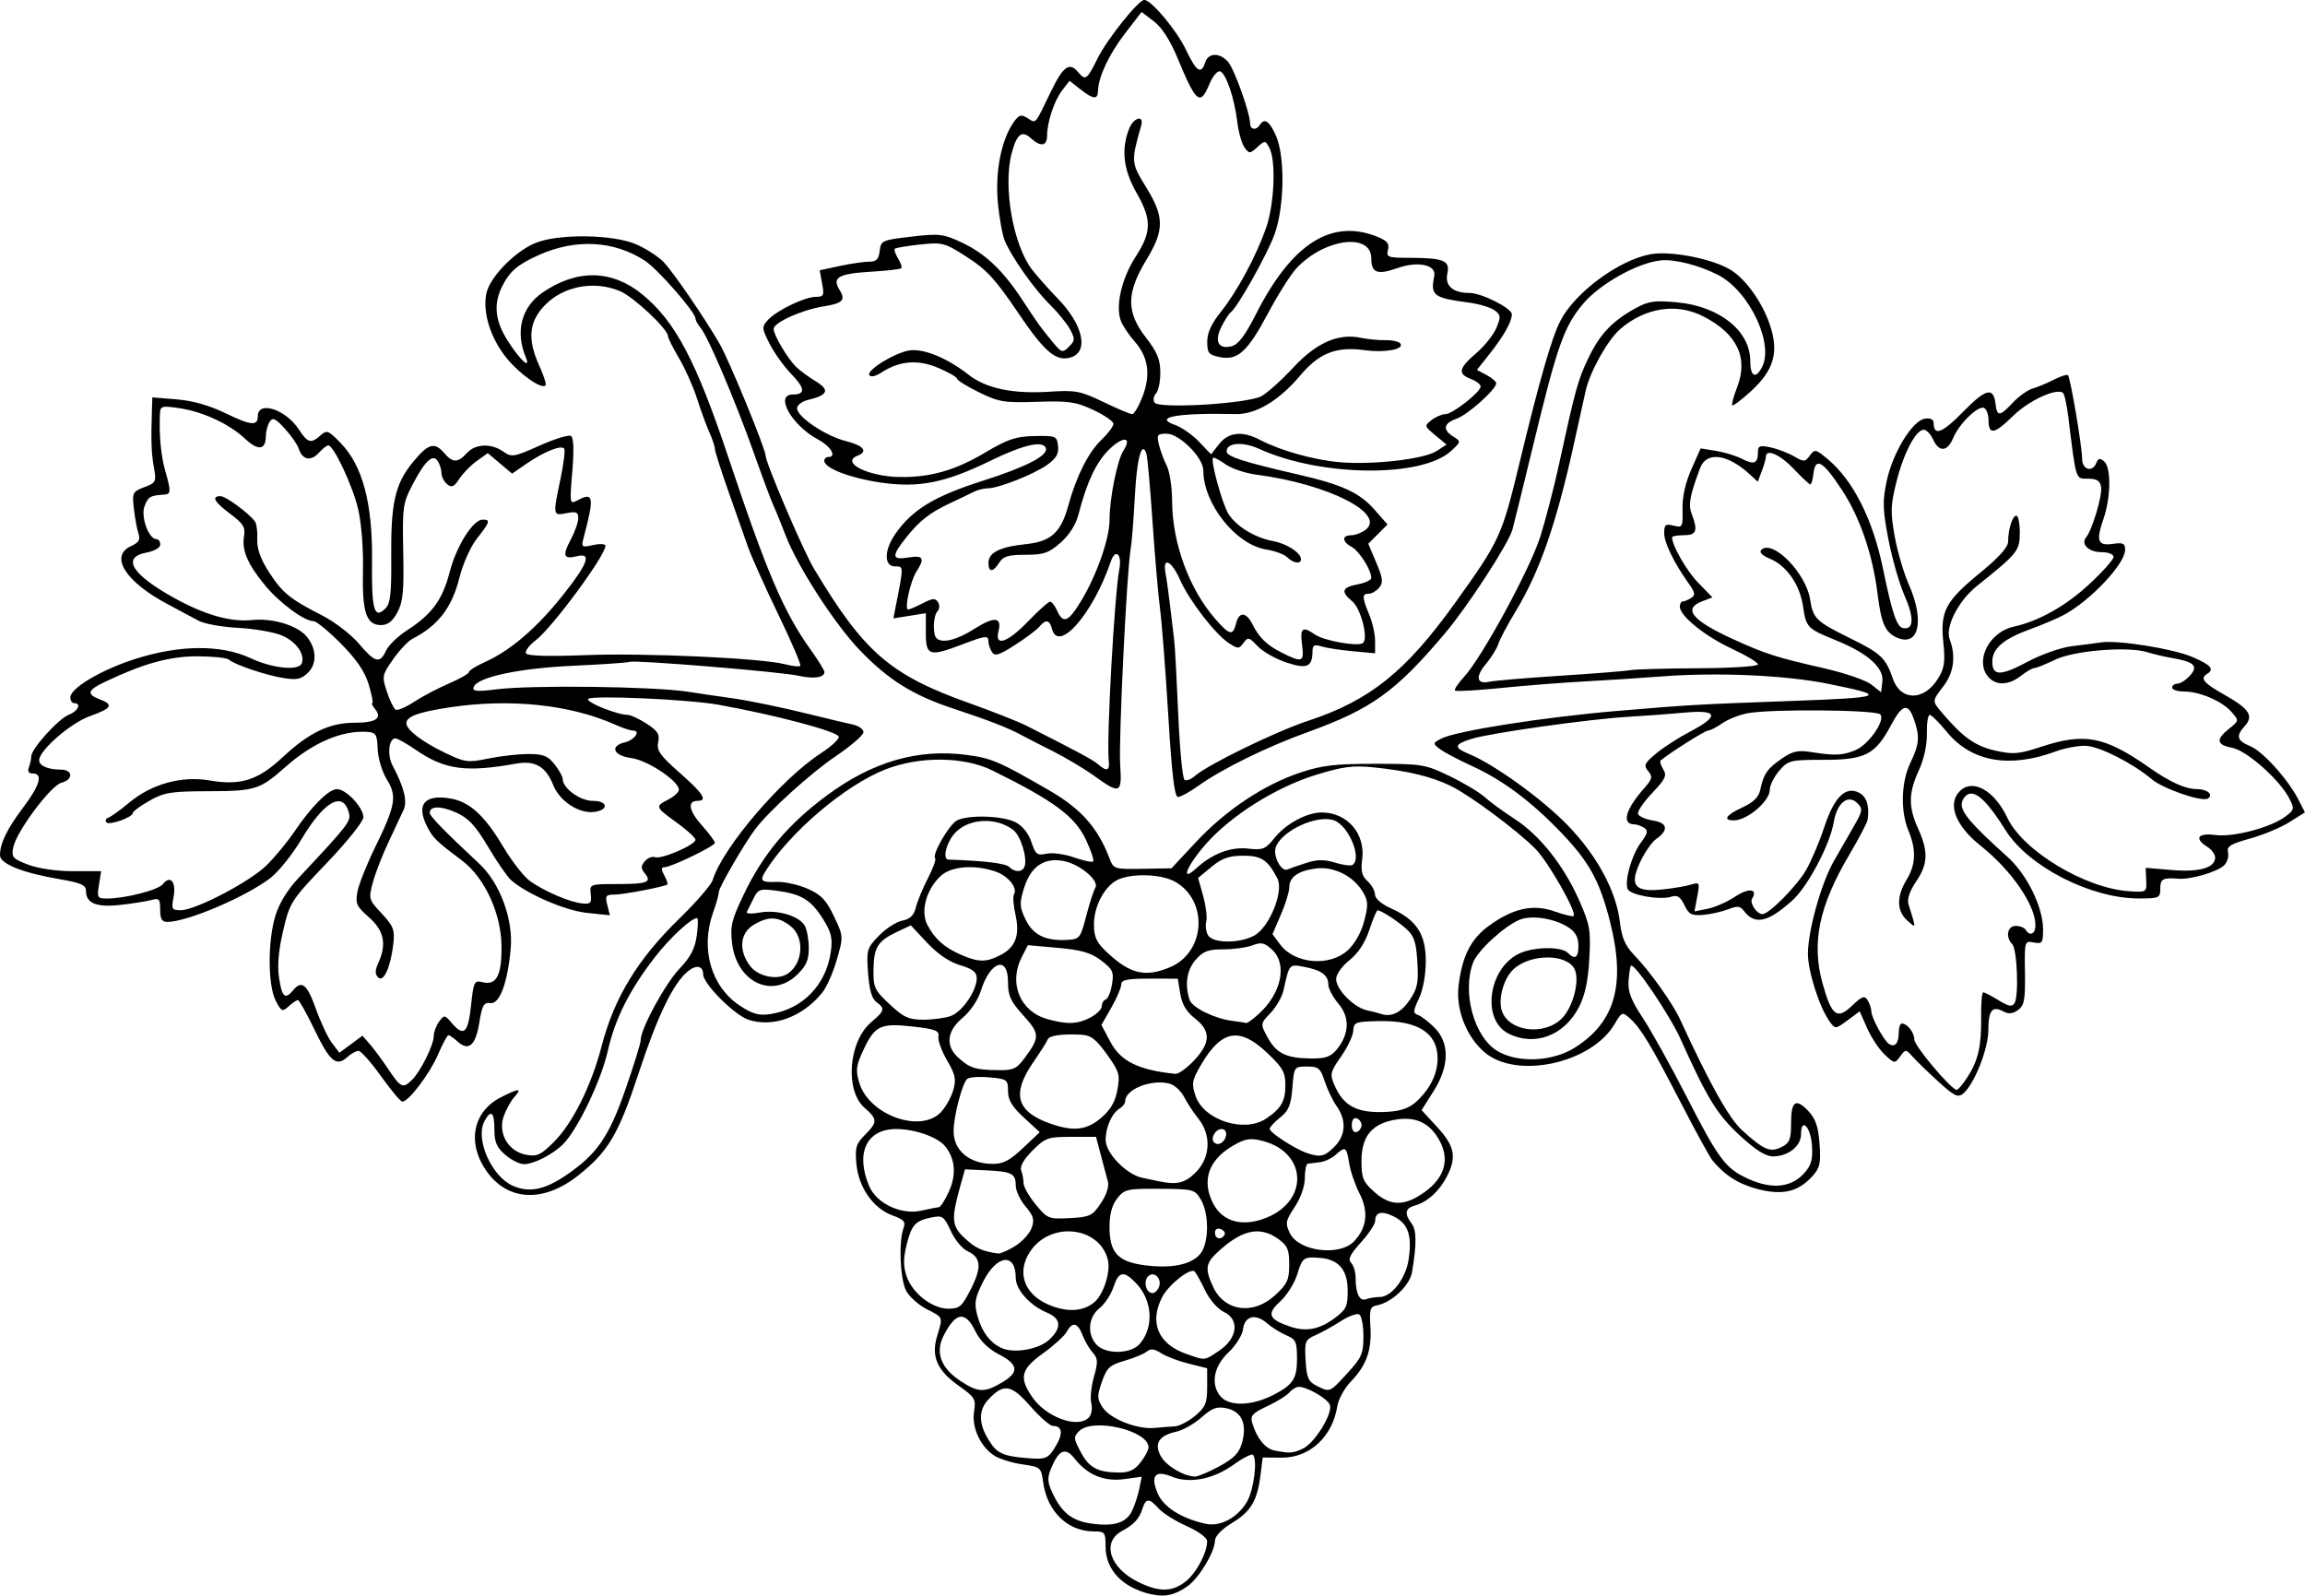 <?xml version="1.0" encoding="UTF-8"?>
<svg version="1.1" viewBox="0 0 188.81 130.7" xmlns="http://www.w3.org/2000/svg">
<g transform="translate(-7.36 -5.44)">
<path d="m101.6 136.02c-2.316-0.551-3.68-1.997-3.68-3.902 0-1.165-0.056-1.237-0.976-1.237-2.119 0-3.806-1.632-4.129-3.996-0.171-1.248-0.209-1.281-1.715-1.496-0.847-0.121-1.888-0.448-2.313-0.727-1.133-0.742-1.847-2.317-1.637-3.609 0.163-1.001 0.064-1.169-1.227-2.079-1.793-1.264-2.303-2.412-1.807-4.067 0.489-1.632 0.527-1.531-0.845-2.231-0.666-0.34-1.422-1.012-1.68-1.494-0.497-0.927-0.634-4.013-0.229-5.117 0.201-0.548 0.057-0.722-0.879-1.06-1.578-0.57-2.784-2.275-2.968-4.194-0.131-1.366-0.045-1.668 0.688-2.401 1.046-1.046 1.046-1.302-0.003-2.204-1.656-1.424-1.345-5.466 0.542-7.055 1.087-0.914 1.132-1.099 0.402-1.633-0.368-0.269-0.581-1.014-0.68-2.379-0.137-1.89-0.094-2.038 0.886-3.049 0.566-0.584 1.431-1.143 1.921-1.241 0.643-0.129 0.952-0.428 1.108-1.074 0.119-0.493 0.561-1.563 0.982-2.379 0.421-0.816 0.691-1.558 0.6-1.649-0.286-0.286 1.129-2.75 1.779-3.097 0.91-0.487 3.754-0.402 4.809 0.144 0.568 0.294 1.061 0.91 1.295 1.619 0.336 1.018 0.472 1.123 1.237 0.955 0.473-0.104 1.489 0.033 2.259 0.305 0.77 0.272 1.473 0.42 1.563 0.329 0.09-0.09-0.171-0.88-0.581-1.755-0.905-1.933-2.613-3.2-7.684-5.7-2.311-1.139-5.916-1.179-8.712-0.097-3.296 1.276-7.852 5.135-9.859 8.349-0.497 0.796-0.363 0.928 0.891 0.881 0.66-0.025 1.815 0.228 2.567 0.562 1.102 0.489 1.519 0.927 2.148 2.256 0.777 1.641 0.778 1.659 0.233 3.551-0.301 1.046-0.836 2.258-1.188 2.694-1.615 2.001-4.034 2.891-6.052 2.225-1.149-0.379-3.708-2.944-3.708-3.716 0-0.715-0.582-0.817-1.283-0.223-1.196 1.012-2.473 3.668-4.006 8.329-1.641 4.99-2.49 6.425-4.947 8.368-2.843 2.247-5.762 2.112-7.501-0.346-1.631-2.306-1.14-4.88 1.155-6.051 1.498-0.764 1.788-0.772 1.117-0.03-0.289 0.319-0.683 1.033-0.876 1.586-0.484 1.389 0.379 2.871 1.831 3.143 0.894 0.168 1.199 0.029 2.274-1.038 1.527-1.515 3.071-4.603 3.905-7.811 1.05-4.037 2.959-7.169 6.425-10.541 1.357-1.32 2.566-2.721 2.687-3.114 0.817-2.654 5.63-8.29 8.876-10.393 0.858-0.556 1.509-1.164 1.448-1.352-0.142-0.436-5.129-1.759-9.823-2.607-2.49-0.45-10.503-0.805-10.707-0.475-0.169 0.273 2.397 1.301 3.249 1.301 0.235 0 0.93 0.324 1.545 0.72 0.912 0.588 1.086 0.867 0.947 1.522-0.143 0.672 0.142 1.076 1.758 2.499 1.935 1.704 2.318 2.3 1.475 2.3-0.865 0-0.728 0.806 0.34 2.001 0.59 0.661 1.072 1.308 1.07 1.44-0.004 0.269-3.59 1.999-4.143 1.999-0.262 0-0.261 0.177 6.4e-4 0.667 0.196 0.367 0.31 0.701 0.251 0.743-0.268 0.19-3.601 0.83-4.325 0.83-0.717 0-0.786 0.098-0.598 0.847l0.213 0.847-1.871-0.196c-1.792-0.187-4.92-1.539-6.23-2.692-0.3-0.264-1.142-1.485-1.872-2.714-1.046-1.76-1.602-2.357-2.625-2.815-1.254-0.562-2.158-0.549-2.158 0.03 0 0.264 1.221 1.516 4.052 4.157 1.706 1.591 2.806 4.573 2.58 6.992-0.264 2.817-0.909 4.533-1.665 4.43-0.535-0.073-0.676 0.177-0.908 1.614-0.3 1.863-0.871 2.357-1.776 1.538-0.315-0.285-0.652-0.519-0.749-0.519s-0.485 0.719-0.863 1.598c-0.672 1.563-2.402 3.842-2.916 3.842-0.142 0-0.927-0.936-1.743-2.08s-1.646-2.08-1.843-2.08c-0.197 0-0.617 0.233-0.932 0.519-0.888 0.804-1.421 0.355-2.679-2.261-0.64-1.33-1.25-2.418-1.355-2.418-0.106 0-0.445 0.229-0.755 0.509-0.521 0.472-0.599 0.438-1.065-0.464-0.646-1.249-0.661-4.845-0.028-6.947 0.295-0.982 0.99-2.129 1.84-3.036 4.185-4.468 4.366-4.702 4.18-5.414-0.474-1.812-2.029-0.94-3.879 2.175-0.731 1.231-1.871 2.656-2.533 3.168-1.994 1.542-6.834 3.608-8.454 3.608-0.446 0-0.589-0.242-0.589-0.997 0-0.88-0.085-0.974-0.72-0.798-0.396 0.11-1.545 0.291-2.553 0.402-1.969 0.217-2.807-0.133-2.807-1.174 0-0.452-0.443-0.643-2.16-0.935-3.045-0.518-4.88-1.255-4.88-1.961 0-0.977 0.575-2.159 1.915-3.933 1.356-1.796 1.626-2.764 0.771-2.764-0.337 0-0.447-0.174-0.32-0.506 0.107-0.278 0.194-0.684 0.194-0.902 0-0.612 2.243-3.088 3.087-3.409 0.746-0.284 1.049-0.942 0.433-0.942-0.176 0-0.32-0.209-0.32-0.465 0-0.773 2.564-2.288 5.378-3.177 3.631-1.147 6.984-1.162 9.39-0.042 1.834 0.854 3.97 1.059 4.197 0.403 0.261-0.754-0.479-1.776-1.642-2.268-0.64-0.271-2.246-0.549-3.57-0.619-1.323-0.07-2.78-0.331-3.237-0.58-0.457-0.249-1.606-0.864-2.554-1.367-3.459-1.834-4.777-3.936-2.982-4.754 0.636-0.29 0.772-0.523 0.601-1.033-0.121-0.362-0.29-1.278-0.375-2.034-0.147-1.304-0.102-1.395 0.854-1.756 0.964-0.364 0.999-0.438 0.781-1.665-0.208-1.172-0.239-2.146-0.153-4.768l0.03-0.924 2 0.164c1.324 0.108 2.69 0.499 4.042 1.157 2.032 0.988 2.598 1.037 2.598 0.223 0-1.305 2.284-0.57 3.36 1.081 0.727 1.115 1.002 1.19 1.781 0.485 0.506-0.458 0.641-0.407 1.641 0.623 1.81 1.864 2.628 4.945 2.575 9.702-0.045 4.014 0.177 4.776 1.114 3.838 0.387-0.387 0.484-1.25 0.458-4.085-0.041-4.528 0.309-6.09 1.758-7.859 1.276-1.558 1.778-1.705 2.586-0.762 0.691 0.807 1.116 0.807 1.846 0 0.698-0.772 1.991-0.826 2.99-0.127 0.69 0.483 0.864 0.454 2.97-0.487 1.231-0.55 2.388-0.907 2.573-0.793 0.221 0.136 0.258 1.134 0.11 2.915-0.224 2.689-0.221 2.705 0.452 2.345 1.285-0.688 1.357-0.253 0.5 2.982-0.236 0.891-0.217 0.909 0.761 0.695 0.552-0.121 1.004-0.096 1.004 0.056 0 0.804-4.35 6.702-5.706 7.737-0.55 0.419-0.909 0.908-0.8 1.085 0.128 0.207 1.874 0.257 4.873 0.139 4.873-0.191 14.431 0.245 16.335 0.746 0.606 0.159 1.172 0.22 1.258 0.134 0.086-0.086-0.73-1.99-1.813-4.231-1.083-2.241-2.197-4.723-2.475-5.515-0.279-0.792-1.003-2.846-1.609-4.565-0.606-1.719-1.103-3.281-1.103-3.472 0-0.19-0.203-0.8-0.452-1.355-0.249-0.555-0.702-1.795-1.008-2.756-0.306-0.961-0.967-2.443-1.468-3.294-0.501-0.851-0.912-1.669-0.912-1.819 0-0.577-2.828-3.231-3.936-3.693-2.205-0.921-4.821-0.367-6.32 1.34-1.149 1.308-1.231 2.7-0.282 4.782 0.364 0.799 0.594 1.522 0.51 1.606-0.333 0.333-2.084-0.89-3.168-2.213-1.316-1.606-1.987-3.697-1.692-5.271 0.244-1.303 2.198-3.365 3.921-4.139 1.844-0.828 6.526-0.774 8.438 0.097 0.809 0.369 1.791 1.012 2.183 1.431 0.836 0.891 3.377 4.607 4.589 6.711 0.78 1.353 3.758 8.606 3.758 9.151 0 0.576 3.079 7.772 3.943 9.218 4.115 6.88 6.241 8.723 12.736 11.04 1.922 0.686 4.031 1.518 4.688 1.851 4.404 2.231 5.41 2.773 5.859 3.157 0.722 0.618 0.971 0.536 0.878-0.288-0.194-1.724 0.458-13.524 0.869-15.711 0.229-1.223-0.329-1.707-0.703-0.609-1.457 4.282-4.291 7.53-4.817 5.52-0.198-0.757-0.512-0.811-1.038-0.178-0.211 0.254-1.106 0.926-1.988 1.492-1.311 0.841-1.657 0.947-1.891 0.578-0.157-0.249-0.288-0.632-0.291-0.852-0.006-0.531-0.194-0.51-2.168 0.24-2.679 1.018-2.957 0.927-2.957-0.964v-1.604l-2.659 0.425 0.183-0.929c0.669-3.396 0.67-3.329-0.048-3.329-0.92 0-0.904-1.335 0.033-2.671 1.402-1.998 3.176-3.074 7.166-4.346 3.555-1.133 5.367-2.073 5.156-2.673-0.228-0.649-1.847-0.279-4.55 1.041-3.704 1.809-5.885 2.239-9.009 1.777-2.495-0.369-4.591-1.18-4.591-1.777 0-0.171 0.144-0.312 0.32-0.312 0.734 0 0.239-0.858-0.826-1.431-2.172-1.17-3.588-3.689-2.073-3.689 1.049 0 1.013-0.507-0.117-1.671-0.595-0.613-1.394-1.725-1.775-2.472-0.654-1.282-0.662-1.391-0.148-1.959 0.707-0.781 3.022-1.898 3.935-1.898 0.638 0 0.692-0.115 0.51-1.087l-0.204-1.087 1.645-0.353c0.905-0.194 1.989-0.353 2.408-0.353 0.594 0 0.785-0.194 0.864-0.88 0.097-0.847 0.196-0.891 2.59-1.17 2.284-0.266 2.622-0.228 4.094 0.461 1.951 0.914 3.385 2.266 4.992 4.706 1.402 2.129 1.431 2.169 2.477 3.443 0.746 0.909 0.817 0.931 1.347 0.409 0.5-0.492 0.511-0.642 0.1-1.412-0.253-0.474-0.986-1.379-1.629-2.01-1.265-1.242-3.1-3.822-3.704-5.209-0.207-0.474-0.472-1.925-0.59-3.224-0.227-2.507 0.293-5.114 1.307-6.548 0.425-0.601 0.601-0.654 1.116-0.332 0.726 0.454 0.585 0.609 1.879-2.074 1.053-2.183 1.556-2.554 2.282-1.68 0.592 0.713 0.728 0.617 1.58-1.119 0.764-1.556 3.353-4.801 3.831-4.801 0.572 0 2.661 2.492 3.402 4.057 0.861 1.819 1.262 2.088 1.587 1.063 0.253-0.797 1.171-0.827 1.864-0.062 0.513 0.567 1.816 4.2 1.816 5.064 0 0.509 0.511 0.585 0.8 0.118 0.371-0.601 0.791-0.321 1.318 0.88 0.757 1.725 0.699 5.822-0.116 8.083-0.587 1.631-3.062 6.03-3.599 6.397-0.129 0.088-0.46 0.601-0.735 1.139-0.62 1.21-0.28 1.904 0.799 1.633 0.569-0.143 1.108-0.849 2.022-2.651 2.933-5.778 6.2-7.847 9.963-6.31 0.783 0.32 0.974 0.56 0.843 1.061-0.156 0.595-0.018 0.648 1.708 0.652 2.873 0.007 3.389 0.219 3.153 1.295-0.217 0.989 0.457 1.581 1.802 1.581 1.001 0 3.482 1.248 3.482 1.752 0 0.605-0.658 1.776-1.829 3.253l-1.029 1.298 0.789 0.422c0.434 0.232 0.789 0.537 0.789 0.677 0 0.495-2.335 2.583-3.242 2.899-1.078 0.376-1.175 0.903-0.27 1.468 0.64 0.4 0.637 0.415-0.177 1.169-2.389 2.214-10.663 2.132-15.699-0.154-1.368-0.621-2.693-0.528-2.693 0.189 0 0.429 1.323 0.857 5.92 1.916 3.559 0.82 4.973 1.475 6.2 2.872l1.058 1.205-1.576 1.576 0.654 1.549c0.543 1.285 0.584 1.634 0.24 2.048-0.228 0.275-0.613 0.499-0.855 0.499-0.561 0-0.554 0.291 0.039 1.711 0.264 0.632 0.48 1.603 0.48 2.158v1.009l-1.84-0.169c-1.012-0.093-2.164-0.271-2.56-0.396-0.57-0.179-0.721-0.102-0.725 0.371-0.011 1.324-0.441 1.513-2.152 0.945-0.875-0.291-1.933-0.892-2.349-1.335-0.696-0.741-0.79-0.763-1.154-0.265-0.37 0.505-0.451 0.506-1.205 0.012-1.125-0.737-3.241-3.485-3.992-5.182-0.703-1.59-1.45-1.928-1.188-0.538 0.091 0.484 0.266 1.744 0.388 2.8 0.123 1.056 0.269 2.28 0.325 2.72 0.056 0.44 0.203 3.145 0.326 6.011 0.123 2.866 0.355 5.292 0.516 5.391 0.16 0.099 0.534-0.037 0.831-0.302 1.041-0.929 6.646-3.661 9.324-4.544 5.045-1.664 7.989-4.033 12.038-9.686 3.649-5.095 3.798-5.42 5.267-11.508 1.621-6.716 2.621-10.193 3.327-11.558 1.202-2.324 4.772-4.965 7.365-5.45 1.693-0.316 5.24 0.394 6.679 1.337 1.214 0.796 2.506 2.636 3.117 4.44 0.755 2.231 0.345 3.693-1.519 5.411-0.785 0.723-1.486 1.256-1.559 1.183-0.073-0.073 0.1-0.724 0.384-1.447 0.958-2.439 0.021-4.419-2.767-5.841-2.177-1.111-4.727-0.725-6.78 1.026-1.019 0.869-2.485 3.474-2.845 5.056-0.14 0.616-0.538 2.416-0.884 4-1.49 6.826-2.864 10.806-4.866 14.099-0.649 1.066-1.28 2.255-1.402 2.642-0.123 0.387-0.584 1.131-1.024 1.655-0.892 1.06-0.76 1.689 0.305 1.449 0.385-0.087 3.004-0.307 5.82-0.489s5.408-0.389 5.76-0.459c0.352-0.07 2.836-0.138 5.52-0.152 2.684-0.013 4.88-0.155 4.88-0.314s-0.972-0.744-2.16-1.298c-2.199-1.026-4.24-2.68-4.24-3.435 0-0.229 0.108-0.419 0.24-0.422 0.132-0.003 0.44-0.132 0.685-0.287 0.368-0.233 0.334-0.44-0.203-1.195-1.221-1.72-2.003-3.333-2.003-4.129 0-0.681 0.111-0.768 0.769-0.603 0.736 0.185 0.768 0.127 0.733-1.354-0.023-1.001 0.232-2.152 0.724-3.259l0.76-1.712 1.26 0.202c0.693 0.111 1.659 0.408 2.146 0.66 0.975 0.504 1.287 0.37 1.287-0.555 0-0.523 0.152-0.58 1.04-0.39 0.572 0.122 1.434 0.452 1.916 0.732 0.814 0.474 0.906 0.469 1.298-0.068 0.399-0.546 0.481-0.529 1.492 0.322 2.067 1.739 3.666 4.915 4.492 8.922 0.759 3.682 1.135 4.794 1.651 4.893 0.878 0.169 0.925-0.841 0.124-2.652-0.424-0.959-1.019-3.032-1.322-4.606-0.475-2.47-0.494-3.127-0.141-4.794 0.493-2.321 2.11-4.957 3.132-5.103 0.471-0.067 0.717 0.063 0.717 0.381 0 1.067 0.719 0.789 2.396-0.929 1.867-1.912 2.501-2.075 2.665-0.685 0.129 1.086 0.335 1.074 1.429-0.086 0.489-0.518 1.208-1.032 1.599-1.142 0.391-0.11 1.173-0.436 1.738-0.724 0.565-0.288 1.092-0.458 1.171-0.378 0.2 0.203 1.162 5.89 1.162 6.866 0 0.893 0.857 1.121 1.167 0.312 0.144-0.376 0.289-0.404 0.63-0.121 0.591 0.491 0.561 2.962-0.057 4.738-0.624 1.793-0.462 2.207 0.79 2.023 0.821-0.121 0.99-0.038 0.99 0.487 0 1.132-2.774 4.098-4.96 5.303-0.528 0.291-1.804 0.836-2.837 1.21-2.171 0.787-3.083 1.572-3.083 2.653 0 1.185 0.678 1.186 2.885 0.007 1.146-0.612 2.74-1.171 3.654-1.28 0.891-0.106 1.963-0.245 2.381-0.309 1.362-0.208 5.887 0.516 7.462 1.193 1.527 0.657 1.832 1.003 1.218 1.383-0.614 0.379-0.308 0.746 1.454 1.74 2.004 1.131 2.374 1.709 1.625 2.537-0.746 0.824-0.646 1.192 0.445 1.645 1.039 0.43 3.099 2.717 3.956 4.391l0.529 1.033-1.27 0.801c-0.698 0.441-2.15 1.046-3.227 1.345-1.615 0.449-1.93 0.647-1.804 1.131 0.084 0.323-0.056 0.797-0.312 1.053-0.539 0.539-2.73 1.187-3.744 1.107-1.284-0.102-1.494 0.013-1.494 0.816 0 0.757-0.095 0.8-1.773 0.8-3.931 0-9.05-2.628-10.907-5.6-1.356-2.171-2.274-3.103-2.931-2.978-0.302 0.058-0.594 0.413-0.648 0.789-0.099 0.692 0.804 1.749 3.746 4.384 1.588 1.423 2.912 4.119 2.912 5.93 0 1.119-0.067 1.214-0.761 1.081-0.753-0.144-0.76-0.12-0.722 2.472 0.033 2.22-0.053 2.684-0.564 3.057-0.433 0.317-0.771 0.35-1.205 0.118-0.909-0.487-1.229-0.087-1.229 1.535 0 1.533-1.157 4.446-2.066 5.2-0.42 0.349-0.728 0.201-2.015-0.972-0.836-0.761-1.783-1.679-2.105-2.039-0.577-0.645-0.593-0.646-1.038-0.038-0.441 0.603-0.47 0.6-1.27-0.152-0.45-0.423-1.095-1.393-1.432-2.155l-0.613-1.386-0.997 0.737c-0.979 0.724-1.004 0.726-1.45 0.116-0.856-1.17-1.814-4.179-1.794-5.632 0.027-1.924 1.112-5.767 2.126-7.532 0.447-0.778 1.178-2.049 1.623-2.823 0.737-1.282 0.764-1.453 0.304-1.913-0.763-0.763-1.671-0.037-1.936 1.547-0.307 1.835-2.128 5.282-3.388 6.414-2.025 1.818-3.087 2.042-3.986 0.843-0.289-0.386-0.532-0.408-1.28-0.115-0.508 0.199-1.425 0.404-2.038 0.457-0.95 0.081-1.179-0.038-1.544-0.799-0.33-0.687-0.579-0.846-1.077-0.688-0.939 0.298-3.38-0.136-3.571-0.634-0.265-0.692 0.329-2.773 1.082-3.793 0.568-0.769 0.617-0.998 0.262-1.224-0.241-0.152-0.609-0.279-0.819-0.282-1.039-0.013-0.698-1.227 0.83-2.953 0.668-0.754 0.711-0.938 0.327-1.401-0.389-0.468-0.31-0.642 0.647-1.442 0.599-0.5 1.856-1.31 2.792-1.799 2.435-1.272 2.278-1.809-0.455-1.552-1.188 0.112-3.24 0.264-4.56 0.339-3.164 0.18-11.361 1.33-12.88 1.808-1.464 0.46-1.502 0.712-0.19 1.256 2.058 0.853 5.933 3.651 8.017 5.789 2.439 2.503 4.013 5.42 4.319 8.003 0.147 1.243 0.435 1.907 1.146 2.643 1.306 1.352 3.163 3.955 3.783 5.304 2.452 5.329 4.013 8.113 5.095 9.091 1.769 1.598 2.29 1.818 3.21 1.354 0.666-0.336 0.78-0.621 0.78-1.951 0-1.829 0.389-2.093 1.438-0.976 0.572 0.609 0.795 1.273 0.896 2.668 0.117 1.612 0.035 1.967-0.62 2.682-1.145 1.25-2.424 1.544-4.44 1.021-1.569-0.407-2.73-1.145-3.727-2.37-0.215-0.264-1.359-2.352-2.542-4.64-2.483-4.801-3.311-6.176-4.204-6.974-0.625-0.558-0.659-0.545-1.265 0.48-1.892 3.199-7.989 4.529-10.618 2.316-1.5-1.262-2.385-3.499-2.156-5.45 0.286-2.431 1.007-3.86 2.492-4.935 1.988-1.44 3.618-1.796 5.374-1.174 0.786 0.278 1.488 0.446 1.561 0.373 0.288-0.288-2.095-4.467-3.15-5.522-1.528-1.528-5.32-4.346-6.88-5.112-1.578-0.775-3.511-1.246-6.277-1.531-1.775-0.182-2.55-0.084-4.8 0.608-3.279 1.009-6.983 3.341-9.04 5.693-1.56 1.783-2.107 3.189-0.763 1.96 1.317-1.204 2.818-1.774 4.248-1.613 1.211 0.136 1.423 0.051 2.162-0.876 0.923-1.157 2.641-2.084 3.863-2.084 2.099 0 3.6 1.744 3.317 3.853-0.126 0.941-0.023 1.355 0.442 1.776 0.334 0.302 0.607 0.793 0.607 1.091 0 0.324 0.523 0.778 1.3 1.128 2.096 0.945 2.86 2.1 2.86 4.325 0 1.131-0.224 2.357-0.56 3.067-0.486 1.026-0.497 1.204-0.083 1.343 0.262 0.088 0.874 0.558 1.36 1.044 1.254 1.254 1.222 3.153-0.089 5.22l-0.972 1.533 1.292 1.402c1.428 1.549 1.6 2.453 0.773 4.053-0.614 1.188-1.601 2.082-2.6 2.355-0.814 0.223-0.896 0.669-0.274 1.489 0.407 0.536 0.414 1.687 0.023 3.993-0.183 1.081-1.667 2.477-2.869 2.699-0.556 0.103-0.626 0.328-0.537 1.713 0.125 1.941-0.315 3.196-1.584 4.512-0.529 0.548-1.035 1.463-1.125 2.032-0.396 2.51-2.264 4.238-4.564 4.22l-1.551-0.012-0.163 1.341c-0.265 2.175-0.779 3.067-2.301 3.991-0.911 0.553-1.44 1.104-1.45 1.51-0.022 0.921-1.309 3.044-2.245 3.704-1.054 0.743-1.871 0.914-3.04 0.636zm2.876-1.033c0.875-0.689 1.764-2.351 1.764-3.3 0-0.288-0.702-0.808-1.68-1.244-0.924-0.412-1.954-1.059-2.29-1.436-0.771-0.868-1.051-0.864-1.331 0.019-0.263 0.828-0.688 1.292-1.662 1.814-1.698 0.909-1.039 3.018 1.305 4.178 1.71 0.847 2.789 0.838 3.894-0.031zm-4.394-5.773c0.221-0.454 0.491-1.272 0.6-1.819l0.199-0.993-1.426 0.195c-1.647 0.226-3.014-0.336-4.064-1.671-0.764-0.972-1.295-0.748-1.943 0.818-0.315 0.76-0.289 1.119 0.148 2.04 0.747 1.575 1.581 2.226 3.137 2.451 1.851 0.267 2.875-0.045 3.35-1.022zm9.428-0.775c0.556-0.953 0.87-3.446 0.483-3.833-0.106-0.106-0.831 0.265-1.612 0.826-1.644 1.181-3.603 1.556-5.032 0.964-1.361-0.564-1.771-0.092-1.169 1.348 0.473 1.131 1.901 2.049 3.901 2.507 1.218 0.279 2.65-0.478 3.429-1.811zm-2.273-2.889c1.21-0.659 1.63-1.097 1.865-1.947 0.42-1.523-0.03-2.532-1.248-2.8-0.813-0.178-1.178-0.048-2.075 0.74-0.599 0.526-1.522 1.051-2.051 1.167-1.428 0.314-1.847 0.957-1.294 1.99 0.426 0.796 1.862 1.661 2.805 1.688 0.24 7e-3 1.14-0.37 1.999-0.838zm-6.459-0.313c0.365-0.464 0.663-1.022 0.663-1.241 0-1.379-4.564-2.45-5.681-1.333-0.471 0.471-0.462 0.609 0.104 1.679 0.694 1.312 1.366 1.688 3.074 1.717 0.904 0.016 1.33-0.175 1.84-0.823zm-6.901-1.407c0.583-0.987 0.481-1.589-0.269-1.589-0.24 0-1.079-0.735-1.865-1.633-1.555-1.778-2.174-1.872-3.432-0.522-0.81 0.87-0.798 1.966 0.037 3.317 0.674 1.09 1.145 1.309 3.174 1.477 1.524 0.126 1.709 0.043 2.355-1.05zm20.189 0.28c0.976-0.445 2.492-2.897 2.224-3.597-0.197-0.514-1.849-1.472-2.538-1.472-0.215 0-0.561 0.204-0.767 0.452-0.207 0.249-1.024 0.757-1.817 1.13-1.232 0.579-1.411 0.781-1.23 1.388 0.369 1.239 1.066 2.099 1.817 2.243 1.283 0.246 1.483 0.234 2.312-0.144zm-10.489-1.833c0.383-0.02 1.139-0.409 1.68-0.864 0.847-0.713 0.985-1.042 0.985-2.362v-1.534l-1.52-0.379c-0.836-0.208-1.854-0.595-2.261-0.859-0.548-0.355-0.852-0.389-1.165-0.129-0.233 0.193-1.051 0.532-1.819 0.754-1.216 0.35-1.454 0.571-1.854 1.716-0.41 1.174-0.403 1.4 0.067 2.117 0.607 0.927 2.834 1.805 4.232 1.669 0.528-0.051 1.273-0.11 1.655-0.129zm-6.988-0.772c0.19-0.229 0.262-0.737 0.16-1.128-0.102-0.391-0.005-1.359 0.217-2.15 0.347-1.239 0.333-1.516-0.098-1.993-0.276-0.305-0.652-0.95-0.836-1.433-0.391-1.028-0.837-1.123-1.291-0.275-0.178 0.332-1.047 1.124-1.931 1.76-1.828 1.313-1.997 1.989-0.899 3.591 1.165 1.7 3.845 2.633 4.679 1.629zm15.128-1.829c1.561-0.809 1.885-1.312 1.885-2.93 0-1.395-0.092-1.596-0.88-1.931-0.484-0.206-1.191-0.648-1.571-0.982-0.94-0.826-1.843-0.603-1.969 0.486-0.056 0.484-0.589 1.331-1.2 1.908-1.18 1.113-1.463 2.543-0.699 3.532 0.702 0.91 2.588 0.875 4.435-0.082zm-22.278-0.995c1.438-0.848 1.353-1.475-0.318-2.338-0.82-0.424-1.49-1.093-1.866-1.861-0.825-1.689-1.602-1.583-2.594 0.353-0.713 1.391-0.238 2.667 1.391 3.735 1.441 0.945 1.946 0.962 3.387 0.111zm28.282-0.752c1.178-1.278 1.321-1.605 1.321-3.021 0-0.874-0.152-1.682-0.338-1.797-0.186-0.115-0.87 0.133-1.52 0.551-0.65 0.418-1.585 0.936-2.078 1.151-0.839 0.366-0.891 0.498-0.8 2.062 0.082 1.413 0.221 1.734 0.897 2.075 1.104 0.556 1.044 0.581 2.519-1.02zm-10.487-1.857c1.498-1.006 1.685-2.547 0.386-3.164-0.514-0.244-1.173-0.997-1.54-1.761-0.353-0.734-0.741-1.434-0.862-1.555-0.34-0.34-2.131 1.072-2.662 2.099-1.068 2.065-0.335 3.827 1.925 4.629 1.649 0.585 1.492 0.599 2.753-0.248zm-13.921-0.899c1.033-0.97 0.97-1.729-0.183-2.207-1.4-0.58-2.568-1.882-2.568-2.863 0-2.089-1.569-1.889-2.681 0.341-0.672 1.348-0.737 1.743-0.46 2.766 0.361 1.329 1.058 2.248 2.02 2.667 1.029 0.447 3.034 0.083 3.872-0.703zm7.412 0.342c1.17-1.36 1.042-3.543-0.289-4.947-1.021-1.077-1.437-1.008-1.872 0.309-0.202 0.613-0.718 1.39-1.145 1.726-0.916 0.72-1.031 2.108-0.247 2.974 0.745 0.823 2.823 0.787 3.554-0.062zm15.997-2.13c0.92-0.686 1.039-0.95 1.03-2.279-0.011-1.648-0.74-2.5-2.249-2.628-1.347-0.114-1.47-0.028-1.875 1.326-0.218 0.727-0.847 1.733-1.398 2.236-1.133 1.035-0.965 1.462 0.811 2.066 1.317 0.447 2.399 0.236 3.682-0.72zm-19.692-1.304c0.738-0.64 1.318-2.493 1.079-3.446-0.693-2.763-4.728-3.18-6.379-0.66-1.18 1.802-0.397 3.673 1.873 4.474 1.401 0.495 2.579 0.368 3.428-0.369zm-10.138-1.058c0.91-1.795 0.833-2.592-0.298-3.108-0.416-0.189-1.025-0.93-1.354-1.647-0.548-1.194-0.677-1.286-1.558-1.107-1.356 0.275-1.64 0.585-2.058 2.245-0.273 1.085-0.276 1.745-0.012 2.545 0.464 1.406 2.091 2.682 3.425 2.687 0.923 3e-3 1.123-0.171 1.855-1.616zm24.888 0.536c1.031-0.945 1.183-1.269 1.183-2.538 0-1.241-0.137-1.552-0.929-2.117-1.52-1.082-3.045-0.712-5.071 1.232-0.853 0.819-0.892 1.326-0.212 2.76 0.933 1.967 3.269 2.274 5.029 0.662zm8.584 0.123c0.981 0 2.144-1.5 2.379-3.066 0.292-1.949-0.027-2.918-1.155-3.501-1.025-0.53-1.586-0.408-1.586 0.345 0 0.253-0.526 1.043-1.17 1.755-0.885 0.98-1.08 1.385-0.8 1.665 0.203 0.203 0.37 0.761 0.37 1.24 0 1.272 0.335 1.945 0.867 1.741 0.256-0.098 0.748-0.178 1.094-0.178zm-18.069-0.822c0.267-0.695-0.41-1.349-0.895-0.864-0.41 0.41-0.156 1.365 0.362 1.365 0.187 0 0.427-0.226 0.533-0.502zm3.388-2.718c0.713-0.88 0.737-3.261 0.045-4.434-0.498-0.843-0.61-0.873-3.368-0.89-2.675-0.017-2.892 0.032-3.485 0.786-0.428 0.544-0.632 1.294-0.632 2.325 0 2.125 0.679 2.865 2.888 3.152 2.204 0.286 3.831-0.05 4.552-0.94zm-15.192-0.622c0.576-0.351 1.19-1.012 1.363-1.469 0.263-0.691 0.181-0.99-0.488-1.784-0.442-0.525-0.803-1.295-0.803-1.711 0-0.988-0.319-1.153-2.413-1.25l-1.746-0.082-0.324 1.149c-0.824 2.924-0.788 3.472 0.294 4.482 0.886 0.828 1.459 1.091 2.748 1.262 0.176 0.023 0.792-0.245 1.368-0.597zm27.789-0.405c1.053-1.112 1.202-2.429 0.442-3.914-0.36-0.704-0.742-1.82-0.848-2.48-0.218-1.355-0.309-1.41-1.119-0.677-0.318 0.288-0.905 0.557-1.305 0.599-0.4 0.042-0.835 0.094-0.967 0.117-0.132 0.022-0.24 0.548-0.24 1.168 0 0.676-0.331 1.627-0.828 2.378-0.751 1.135-0.788 1.334-0.4 2.14 0.724 1.504 4.072 1.929 5.265 0.669zm-10.618-0.52c0.097-0.158-0.038-0.369-0.301-0.47-0.29-0.111-0.478 9.6e-4 -0.478 0.286 0 0.518 0.5 0.635 0.779 0.183zm3.506-1.438c3.401-1.421 3.223-5.266-0.289-6.235-0.951-0.263-1.403-0.228-2.163 0.165-2.304 1.191-3.008 2.953-1.976 4.947 0.786 1.519 2.462 1.944 4.428 1.123zm-13.634-1.155c0.446-0.664 0.683-1.381 0.581-1.76-0.095-0.352-0.353-1.324-0.575-2.16l-0.403-1.52h-2.039c-1.905 0-2.113 0.074-3.161 1.122-0.715 0.715-1.051 1.304-0.928 1.626 0.106 0.278 0.194 0.748 0.194 1.046 0 0.298 0.448 1.084 0.996 1.749 0.961 1.166 1.058 1.204 2.789 1.113 1.648-0.087 1.854-0.185 2.546-1.215zm-13.275 0.328c0.141-4e-3 0.521-0.601 0.846-1.327 0.614-1.37 0.491-2.685-0.343-3.69-0.616-0.742-2.475-1.391-3.986-1.391-2.43 0-3.36 1.945-2.227 4.658 0.608 1.456 2.653 2.409 4.329 2.019 0.618-0.144 1.239-0.265 1.379-0.269zm39.84-1.278c1.568-1.136 2.004-2.585 1.229-4.083-0.772-1.493-1.908-2.078-3.555-1.831-2.001 0.3-2.89 1.345-2.89 3.397 0 1.403 0.129 1.716 1.045 2.534 1.342 1.199 2.498 1.195 4.171-0.016zm-70.336-1.368c2.503-1.711 3.482-3.132 4.834-7.019 0.685-1.972 1.246-3.789 1.246-4.038 0-0.926 2-4.602 3.177-5.84 0.906-0.952 1.268-1.647 1.414-2.713 0.108-0.788 0.121-1.433 0.03-1.433-0.481 0-2.225 1.612-3.441 3.18-2.096 2.704-3.278 5.052-3.876 7.7-0.551 2.438-2.473 6.449-3.658 7.634-0.848 0.848-2.405 1.646-3.212 1.646-0.351 0-1.039-0.345-1.529-0.766-0.705-0.607-0.891-1.04-0.891-2.08 0-1.437-0.282-1.669-0.817-0.669-0.773 1.444 0.582 4.519 2.329 5.285 1.341 0.588 2.61 0.332 4.394-0.887zm101.38-0.142c0.584-0.645 0.716-1.113 0.64-2.271-0.102-1.542-0.896-2.352-0.896-0.913 0 0.967-1.065 1.805-2.293 1.805-0.61 0-1.431-0.518-2.739-1.73-1.844-1.707-2.657-3.032-4.83-7.87-0.883-1.965-3.8-6.285-4.066-6.019-0.068 0.068-0.158 0.637-0.2 1.264-0.059 0.871 0.219 1.587 1.176 3.028 0.689 1.038 2.321 3.975 3.626 6.527 2.39 4.672 3.073 5.643 4.507 6.397 2.162 1.138 3.916 1.063 5.075-0.217zm-49.831-0.075c1.202-1.202 1.289-3.056 0.207-4.4-0.4-0.497-0.931-1.304-1.179-1.793-0.248-0.489-0.79-0.974-1.204-1.078-1.49-0.374-3.61 0.476-3.61 1.448 0 0.18-0.195 0.442-0.433 0.583-0.65 0.384-1.167 1.536-1.167 2.602 0 1.052 1.69 2.805 2.966 3.077 0.393 0.084 1.002 0.213 1.354 0.287 1.52 0.322 2.171 0.167 3.065-0.726zm-14.164-1.983 1.38-1.302-1.3-1.2c-0.974-0.899-1.3-1.445-1.3-2.177 0-0.933-0.069-0.983-1.52-1.116-0.836-0.077-1.657-0.019-1.825 0.129-0.403 0.354-1.105 3.053-1.111 4.266-0.006 1.587 1.277 2.675 3.176 2.693 0.879 8e-3 1.418-0.27 2.5-1.292zm25.514-0.107c0.938-0.938 1.008-2.159 0.19-3.325-0.328-0.467-0.771-1.389-0.985-2.049-0.346-1.065-0.508-1.2-1.445-1.2-1.048 0-1.057 0.013-1.201 1.751-0.118 1.421-0.307 1.878-1 2.423-0.47 0.37-0.854 0.791-0.854 0.937 0 0.302 2.077 1.648 3.04 1.97 1.115 0.373 1.45 0.298 2.255-0.507zm-8.871-0.921c0.059-0.302-0.1-0.533-0.366-0.533-0.506 0-0.94 0.771-0.616 1.095 0.324 0.324 0.87 0.011 0.981-0.562zm11.097-0.853c0-0.235-0.18-0.487-0.4-0.56-0.238-0.079-0.4 0.148-0.4 0.56s0.162 0.639 0.4 0.56c0.22-0.073 0.4-0.325 0.4-0.56zm-21.324-0.601c0.766-0.655 1.148-1.313 1.326-2.286 0.228-1.246 0.151-1.505-0.866-2.92-0.901-1.254-1.31-1.562-2.126-1.603-1.594-0.079-2.601 0.069-2.719 0.398-0.06 0.167-0.6 1.017-1.2 1.89-1.761 2.56-1.364 4.004 1.367 4.979 1.926 0.687 3.017 0.569 4.217-0.457zm13.493 0.074c1.248-0.831 1.591-1.425 1.591-2.75 0-1.056-0.218-1.44-1.508-2.659-2.257-2.132-3.725-1.864-5.394 0.984-0.745 1.272-0.793 1.536-0.459 2.548 0.655 1.986 3.981 3.068 5.77 1.877zm-26.617-0.542c0.387-0.412 0.839-1.222 1.005-1.801 0.253-0.882 0.171-1.275-0.506-2.431-0.444-0.758-0.764-1.637-0.709-1.953 0.084-0.487-0.232-0.612-2.081-0.821-2.657-0.301-3.126-0.082-4.052 1.888-0.617 1.313-0.664 1.674-0.35 2.719 0.794 2.649 5.032 4.168 6.694 2.398zm38.969-0.885c1.122-1.048 1.721-2.292 1.709-3.55-0.02-2.058-1.643-3.081-4.79-3.018-1.943 0.039-2.083 0.091-2.118 0.789-0.021 0.411-0.47 1.361-0.999 2.112-0.873 1.238-0.925 1.45-0.566 2.293 0.772 1.811 1.909 2.387 4.414 2.234 1.084-0.066 1.77-0.317 2.35-0.859zm45.107-1.97c0.891-1.382 1.158-2.559 1.126-4.956-0.015-1.1 0.063-2 0.172-2 0.109 0 0.672 0.293 1.251 0.65 0.823 0.509 1.109 0.561 1.31 0.24 0.367-0.584 0.217-4.434-0.188-4.839-0.572-0.572-0.398-1.491 0.282-1.491 0.342 0 0.71 0.144 0.819 0.32 0.346 0.56 0.8 0.345 0.8-0.379 0-1.647-1.976-4.512-4.484-6.503-2.07-1.643-2.754-3.434-1.71-4.479 1.057-1.057 2.842-0.054 3.897 2.191 1.269 2.699 6.381 5.778 9.977 6.01 1.429 0.092 1.44 0.085 1.395-0.912l-0.045-1.005 2.148 0.18c2.262 0.19 3.542-0.183 3.542-1.032 0-0.256-0.288-0.646-0.64-0.866-1.099-0.687-0.776-1.163 0.66-0.971 1.477 0.198 4.545-0.613 5.747-1.52 0.724-0.546 0.742-0.635 0.302-1.488-0.786-1.521-3.489-3.914-4.672-4.136-1.29-0.242-1.361-0.68-0.254-1.563 0.819-0.653 0.82-0.66 0.204-1.37-0.767-0.884-2.61-1.678-3.897-1.678-0.534 0-0.97-0.144-0.97-0.32s0.194-0.32 0.43-0.32c0.237 0 0.699-0.297 1.027-0.66 0.711-0.785 0.358-1.133-1.458-1.44-0.616-0.104-1.524-0.318-2.017-0.474-1.586-0.503-6-0.147-7.569 0.611-0.778 0.376-1.545 0.683-1.704 0.683s-0.656 0.288-1.103 0.64c-1.063 0.836-2.17 0.813-2.78-0.059-0.939-1.341 0.272-3.551 2.173-3.966 2.058-0.449 4.278-1.693 6.208-3.481 1.095-1.014 1.991-2.02 1.991-2.236 0-0.225-0.421-0.392-0.988-0.392-1.049 0-1.724-0.658-1.254-1.224 0.494-0.595 1.325-3.379 1.222-4.093-0.076-0.527-0.325-0.692-1.06-0.7-1.053-0.011-0.971 0.243-1.625-5.06-0.126-1.018-0.329-1.912-0.452-1.988-0.604-0.374-2.83 0.678-4.113 1.943-1.496 1.475-1.97 1.546-1.97 0.295 0-0.419-0.156-0.858-0.346-0.976-0.45-0.278-2.06 1.271-2.55 2.454-0.47 1.135-1.158 1.186-1.643 0.122-0.2-0.44-0.546-0.8-0.767-0.8-0.645 0-1.644 1.905-2.237 4.269-0.479 1.908-0.498 2.478-0.147 4.444 0.222 1.24 0.746 3.031 1.166 3.98 1.317 2.978 0.808 5.148-1.013 4.318-0.932-0.425-1.252-1.161-1.552-3.571-0.405-3.245-1.438-6.254-2.927-8.522-1.553-2.364-2.165-2.711-2.325-1.318-0.056 0.484-0.169 0.88-0.253 0.88-0.083 0-0.7-0.576-1.369-1.28-1.129-1.187-2.277-1.681-2.277-0.981 0 0.165-0.148 0.69-0.33 1.167l-0.33 0.867-0.71-0.647c-1.788-1.628-3.496-1.835-4.004-0.487-0.862 2.29-0.993 3.006-0.694 3.793 0.521 1.37 0.386 1.727-0.652 1.727-0.528 0-0.96 0.077-0.96 0.17 0 0.684 1.19 2.753 2.149 3.737l1.157 1.188-0.853 0.324c-1.592 0.605-0.813 1.562 2.507 3.079 2.685 1.227 3.561 1.508 7.52 2.409 1.672 0.381 3.4 0.977 3.84 1.325l0.8 0.633 0.106-0.88c0.135-1.122-1.196-2.314-3.732-3.345-2.428-0.986-2.51-1.07-2.767-2.81-0.264-1.79-1.343-3.337-2.725-3.909-0.634-0.262-0.886-0.525-0.692-0.719 0.906-0.906 3.662 1.893 3.995 4.056 0.241 1.569 0.484 1.805 3.275 3.179 2.539 1.25 2.92 1.611 3.506 3.32 0.631 1.841 2.551 1.838 3.693-0.006 0.531-0.857 0.605-1.361 0.438-2.985-0.262-2.551 0.168-3.357 3.046-5.712 1.507-1.233 2.26-2.075 2.263-2.531 7e-3 -1.028 0.354-2.124 0.673-2.124 0.155 0 0.283 0.631 0.283 1.403 0 1.473-0.168 1.681-3.514 4.357-1.513 1.21-2.612 3.356-2.232 4.357 0.522 1.373 0.347 2.73-0.494 3.832-0.971 1.273-0.968 1.209-0.08 2.253 1.671 1.964 2.682 2.678 4.308 3.042 1.475 0.33 1.916 0.293 3.768-0.315 3.551-1.166 5.187-0.854 8.804 1.675 1.787 1.25 3.003 1.796 3.996 1.796 0.81 0 1.331 0.474 0.849 0.772-0.48 0.297-3.661-0.796-4.589-1.578-1.564-1.316-4.257-2.685-5.389-2.739-0.609-0.029-1.725 0.176-2.481 0.456-3.791 1.405-6.913 0.851-8.904-1.578-0.637-0.778-1.278-1.414-1.422-1.414s-0.249 0.684-0.232 1.52c0.019 0.935-0.234 2.098-0.658 3.022-0.855 1.864-0.868 2.993-0.056 4.783 0.847 1.867 0.807 2.891-0.171 4.333-0.531 0.783-0.749 1.434-0.619 1.854 0.644 2.092 0.652 1.994-0.112 1.319-0.861-0.761-0.879-1.957-0.049-3.318 0.762-1.25 0.81-2.465 0.159-4.023-0.673-1.61-0.604-3.992 0.16-5.574 0.732-1.514 0.782-2.133 0.289-3.548-0.483-1.385-0.951-1.264-1.889 0.49-1.283 2.4-2.103 2.822-5.492 2.822-2.763 0-2.916 0.038-3.656 0.898-0.425 0.494-0.772 1.188-0.772 1.543 0 0.949-1.839 2.519-2.951 2.519-0.933 0-0.635-0.442 0.72-1.067 0.897-0.413 1.325-0.839 1.451-1.44 0.271-1.298 0.582-1.746 1.77-2.557 0.918-0.626 1.317-0.707 2.53-0.513 1.805 0.289 2.459 0.256 3.496-0.174 1.083-0.45 2.487-2.474 2.031-2.93-0.38-0.38-8.878-0.456-10.844-0.097-0.684 0.125-1.625 0.495-2.093 0.823-0.467 0.328-0.991 0.596-1.164 0.596-0.249 0-3.231 1.884-3.894 2.461-0.081 0.071 0.019 0.395 0.222 0.721 0.314 0.503 0.177 0.795-0.909 1.936-0.703 0.739-1.224 1.51-1.157 1.713 0.067 0.203 0.614 0.446 1.216 0.539 1.212 0.189 1.315 0.783 0.263 1.52-0.346 0.242-0.928 1.078-1.295 1.858-0.915 1.946-0.472 2.508 1.794 2.272 0.887-0.092 1.947-0.271 2.355-0.397 0.71-0.22 0.733-0.177 0.515 0.982l-0.227 1.212 1.08-0.216c0.594-0.119 1.615-0.57 2.269-1.003 1.107-0.732 1.873-0.635 1.372 0.175-0.222 0.359 0.385 1.266 0.847 1.266 0.543 0 2.815-2.298 3.579-3.621 0.426-0.737 1.096-2.317 1.488-3.512 0.813-2.473 1.759-3.395 2.872-2.799 0.602 0.322 0.833 1.067 0.68 2.195-0.032 0.233-0.71 1.528-1.508 2.877-2.484 4.201-3.112 7.244-2.18 10.564 0.743 2.648 1.182 2.973 2.417 1.79 0.805-0.771 1.013-0.845 1.264-0.449 0.165 0.261 0.302 0.668 0.305 0.905 6e-3 0.511 0.994 2.356 1.43 2.668 0.476 0.342 0.815-0.023 0.815-0.878 0-0.43 0.115-0.781 0.256-0.781 0.444 0 1.024 0.746 1.024 1.318 0 0.524 3.037 4.126 3.472 4.118 0.114-0.002 0.508-0.47 0.875-1.04zm-127.4 0.211c0.707-0.707 1.772-2.855 1.772-3.573 0-0.325 0.196-0.86 0.436-1.188 0.422-0.577 0.456-0.573 1.031 0.099 0.996 1.163 1.345 0.853 1.587-1.41 0.212-1.982 0.268-2.094 0.949-1.923 1.134 0.285 1.572-0.553 1.549-2.965-0.025-2.66-1.384-5.608-3.22-6.987-2.088-1.568-2.372-1.841-2.837-2.725-0.991-1.883-0.252-2.769 1.964-2.354 1.516 0.284 2.734 1.417 4.231 3.933 0.708 1.19 1.698 2.457 2.199 2.815 1.174 0.838 3.25 1.728 4.271 1.829 0.689 0.069 0.787-0.035 0.703-0.753-0.096-0.828-0.083-0.833 2.166-0.833 2.479 0 2.866-0.152 2.257-0.886-0.327-0.394-0.326-0.583 0.006-0.982 0.226-0.272 0.599-0.422 0.83-0.334 0.517 0.198 3.318-1.006 3.318-1.427 0-0.168-0.726-0.827-1.614-1.465-1.689-1.213-1.709-1.278-0.577-1.847 0.385-0.194 0.754-0.515 0.82-0.714 0.209-0.635-2.469-2.475-3.877-2.663-1.48-0.198-1.809-0.989-0.536-1.29 0.801-0.189 1.331-0.966 0.659-0.966-0.208 0-0.832-0.205-1.387-0.455-3.706-1.672-8.659-2.196-13.639-1.443-2.55 0.385-3.53 0.746-3.53 1.298 0 0.539 1.3 1.532 3.181 2.431 1.628 0.778 1.858 0.808 3.539 0.461 0.989-0.204 2.463-0.371 3.276-0.371 1.215 0 1.595 0.15 2.141 0.843 0.365 0.464 0.663 0.994 0.663 1.179 0 0.782 1.414 1.817 2.482 1.817 1.211 0 1.328 0.726 0.144 0.901-1.25 0.184-2.858-0.853-3.393-2.189-0.61-1.526-1.493-2.04-3.03-1.765-4.157 0.742-5.858 0.507-8.254-1.141-0.74-0.509-1.482-0.925-1.65-0.925-0.539 0-0.683 1.367-0.233 2.216 0.948 1.79 1.23 2.922 0.907 3.64-0.174 0.387-0.727 1.568-1.228 2.624-0.501 1.056-1.08 2.545-1.286 3.308-0.367 1.356-0.35 1.416 0.722 2.56 0.956 1.021 1.079 1.337 0.954 2.452-0.215 1.923-0.798 3.226-1.243 2.781-0.271-0.271-0.268-0.572 0.012-1.187 0.7-1.535 0.47-2.65-0.77-3.739-1.019-0.895-1.123-1.127-0.94-2.102 0.113-0.603 0.761-2.232 1.439-3.619 1.688-3.455 1.817-4.197 0.963-5.578-0.385-0.623-0.717-1.727-0.746-2.479-0.046-1.204-0.141-1.362-0.851-1.408-2.106-0.136-4.465 0.883-6.758 2.918-2.03 1.802-2.449 1.933-6.188 1.941-3.137 0.007-3.687 0.095-4.894 0.779-0.748 0.424-1.36 0.871-1.36 0.993 0 0.36-1.919 1.049-2.17 0.779-0.126-0.136-0.049-0.312 0.173-0.391 0.222-0.079 0.991-0.635 1.71-1.236 1.821-1.522 4.29-2.198 6.581-1.804 2.527 0.435 3.95-0.016 5.958-1.89 2.181-2.037 3.851-2.838 5.911-2.838 1.745 0 2.296-0.375 1.666-1.134-0.213-0.256-0.311-0.466-0.219-0.466 0.092 0-0.038-0.684-0.289-1.519-0.324-1.077-0.988-2.056-2.279-3.36-1.002-1.012-2.009-1.841-2.238-1.841-0.775 0-2.811-1.508-4.007-2.967-1.416-1.728-1.89-2.853-1.692-4.015 0.12-0.707-0.077-1.023-1.119-1.799-1.319-0.981-1.584-1.459-0.81-1.459 0.433 0 2.312 1.381 2.824 2.075 0.132 0.179 0.217 0.829 0.188 1.445-0.035 0.766 0.257 1.603 0.924 2.645 1.112 1.739 1.734 2.25 4.371 3.595 1.04 0.53 2.395 1.569 3.028 2.32 1.318 1.565 1.726 1.67 2.225 0.573 0.197-0.433 0.976-1.186 1.731-1.673 2.037-1.315 2.887-2.478 3.482-4.764 0.558-2.146 1.913-4.295 2.708-4.295 0.651 0 0.591 0.197-0.468 1.539-0.533 0.675-1.155 2.069-1.452 3.253-0.609 2.426-1.744 3.896-3.84 4.971-0.346 0.178-1.056 0.929-1.577 1.671-0.911 1.296-0.931 1.399-0.517 2.653 0.237 0.718 0.558 1.384 0.713 1.479 0.155 0.096 0.824-0.184 1.486-0.622 0.662-0.438 1.95-1.117 2.861-1.51 0.912-0.392 1.658-0.818 1.658-0.945 0-0.128 0.608-0.506 1.352-0.841 2.063-0.929 4.221-2.783 6.334-5.441 2.078-2.615 2.406-3.52 1.162-3.208-1.091 0.274-1.21-0.042-0.509-1.35 0.342-0.638 0.622-1.432 0.622-1.765 0-0.501-0.164-0.572-0.96-0.413-1.128 0.226-1.129 0.216-0.496-2.809 0.255-1.219 0.394-2.33 0.309-2.468-0.21-0.34-1.636 0.224-3.083 1.219l-1.19 0.819-1.994-1.678-0.89 0.634c-0.49 0.349-1.135 1.007-1.434 1.464-0.438 0.669-0.632 0.756-1.002 0.449-0.252-0.209-0.461-0.615-0.463-0.901-0.003-0.286-0.136-0.728-0.296-0.98-0.41-0.648-1.044-0.06-2.086 1.932-0.782 1.495-0.828 1.832-0.753 5.5 0.065 3.212-0.02 4.093-0.479 4.947-0.395 0.737-0.786 1.04-1.339 1.04-1.213 0-1.557-1.042-1.481-4.477 0.039-1.769-0.125-3.868-0.393-5.016-0.445-1.906-2.002-5.227-2.451-5.227-0.121 0-0.471 0.278-0.779 0.618-0.641 0.709-1.346 0.564-1.631-0.334-0.108-0.339-0.622-1.082-1.142-1.65-0.788-0.861-0.998-0.954-1.252-0.554-0.168 0.264-0.307 0.795-0.31 1.181-0.008 1.132-0.629 1.198-1.713 0.182-1.294-1.213-3.474-2.219-5.412-2.497-1.441-0.207-1.522-0.179-1.551 0.538-0.07 1.696 0.091 3.387 0.437 4.596 0.487 1.704 0.478 1.914-0.086 1.951-1.149 0.076-1.312 0.172-1.607 0.947-0.328 0.862 0.336 2.702 0.975 2.702 0.171 0 0.312 0.2 0.312 0.444 0 0.255-0.479 0.534-1.12 0.654-2.067 0.388-1.233 1.778 2.213 3.693 2.538 1.41 4.662 2.018 6.421 1.836 1.728-0.178 3.775 0.456 4.521 1.401 0.764 0.968 0.803 2.171 0.094 2.881-0.561 0.561-0.912 0.644-2.005 0.474-1.447-0.225-4.025-1.093-4.509-1.518-0.167-0.147-1.338-0.267-2.602-0.267-2.27 0-4.399 0.592-7.575 2.107-1.404 0.67-1.496 0.996-0.399 1.413 1.167 0.444 0.994 0.741-0.801 1.379-1.572 0.558-4.159 2.805-4.159 3.612 0 0.457 0.726 0.77 1.786 0.77 0.991 0 1.021 0.828 0.039 1.075-0.868 0.218-3.688 3.998-3.946 5.289-0.162 0.808-0.053 0.934 1.222 1.421 0.836 0.319 2.322 0.535 3.689 0.535h2.289l-0.182 1.12c-0.168 1.038-0.121 1.12 0.644 1.12 1.513 0 4.213-0.695 4.596-1.183 0.607-0.772 1.105-0.177 0.875 1.047-0.188 1.001-0.139 1.095 0.567 1.095 1.236 0 5.746-2.365 7.093-3.719 0.679-0.683 1.672-1.889 2.206-2.681 1.413-2.093 2.839-3.52 3.518-3.52 0.754 0 2.162 1.502 2.162 2.307 0 0.338-1.349 2.023-3.003 3.751-2.925 3.057-3.017 3.2-3.565 5.523-0.382 1.621-0.49 2.864-0.338 3.882 0.237 1.578 0.492 1.805 1.145 1.018 0.716-0.863 1.151-0.511 1.873 1.52 0.391 1.1 0.984 2.358 1.318 2.796l0.607 0.796 1.886-1.395 0.614 0.701c0.338 0.386 1.023 1.313 1.522 2.061 1.007 1.51 1.186 1.588 1.928 0.847zm64.055-1.589c1.362-1.444 1.382-2.413 0.073-3.437-0.701-0.549-1.065-1.159-1.206-2.023l-0.201-1.237-2.314-0.001c-1.846-9.6e-4 -2.315 0.096-2.318 0.48-0.002 0.265-0.368 1.119-0.814 1.899l-0.81 1.417 0.734 1.386c0.842 1.59 2.33 2.319 5.336 2.616 0.243 0.024 0.927-0.471 1.52-1.099zm-13.866-0.217c1.247-1.687 1.237-1.966-0.122-3.468-1.049-1.159-1.255-1.611-1.255-2.759 0-2.174-1.463-1.687-2.221 0.738-0.238 0.762-0.864 1.69-1.494 2.216-1.295 1.079-1.43 2.288-0.365 3.257 0.944 0.858 1.384 1.001 3.184 1.031 1.339 0.022 1.588-0.089 2.273-1.015zm25.522-0.64c1.062-1.273 1.126-2.648 0.176-3.778-0.459-0.545-0.834-1.251-0.834-1.568 0-0.775-0.567-1.194-1.969-1.456-1.256-0.235-1.217-0.279-1.704 1.921-0.117 0.528-0.593 1.36-1.058 1.849-0.845 0.888-0.845 0.889-0.266 1.965 0.718 1.334 1.518 1.737 3.505 1.764 1.231 0.017 1.672-0.126 2.149-0.698zm19.55-0.202c3.313-2.101 4.168-5.211 2.851-10.361-0.845-3.305-1.692-4.841-3.986-7.236-2.47-2.577-4.791-4.309-7.325-5.466-1.094-0.499-2.267-1.12-2.606-1.379-0.605-0.462-0.603-0.479 0.095-0.853 1.167-0.625 8.354-1.758 14.407-2.272 5.82-0.494 6.693-0.544 13.956-0.805 8.056-0.289 8.347-0.414 3.315-1.423-3.501-0.702-9.033-0.948-13.555-0.603-1.76 0.134-4.64 0.321-6.4 0.415-1.76 0.094-4.827 0.335-6.815 0.536-1.988 0.201-3.685 0.296-3.769 0.211-0.085-0.085 0.246-0.587 0.735-1.117 1.48-1.601 5.421-8.854 6.256-11.512 0.431-1.372 1.097-3.934 1.481-5.694 1.391-6.375 1.584-7.08 2.418-8.842 0.944-1.993 1.951-3.072 3.853-4.127 1.104-0.612 1.575-0.681 3.452-0.507 3.473 0.323 5.99 2.341 5.99 4.805 0 1.26 0.43 1.501 0.949 0.532 1.028-1.922-1.017-6.253-3.58-7.578-1.548-0.8-3.591-1.318-4.715-1.195-1.924 0.211-4.992 1.934-6.367 3.576-1.539 1.838-2.101 3.429-4.033 11.416-0.809 3.344-1.588 6.512-1.731 7.04-0.314 1.158-3.664 6.311-5.558 8.548-4.037 4.77-5.979 6.163-11.253 8.072-3.372 1.22-6.974 2.994-8.96 4.41-0.686 0.49-1.422 0.89-1.635 0.89-0.278 0-0.501-1.879-0.788-6.64-0.22-3.652-0.523-7.576-0.673-8.72-0.15-1.144-0.429-4.384-0.621-7.2-0.191-2.816-0.417-5.324-0.502-5.574-0.376-1.108-0.782 0.401-0.944 3.508-0.096 1.84-0.25 3.778-0.343 4.306-0.321 1.826-0.995 15.687-0.859 17.68 0.161 2.366-0.01 2.441-2.103 0.928-0.816-0.59-2.375-1.519-3.464-2.066-1.09-0.546-2.242-1.137-2.56-1.312-1.012-0.557-2.74-1.228-5.538-2.149-3.313-1.09-5.359-2.372-7.697-4.82-2.056-2.154-5.073-6.833-6.048-9.381-0.37-0.968-0.811-2.048-0.979-2.4s-0.893-2.296-1.611-4.32c-1.508-4.252-3.753-9.531-4.365-10.265-0.232-0.278-0.421-0.619-0.421-0.758 0-0.528-3.089-4.059-4.16-4.755-2.516-1.635-5.639-1.805-8.64-0.471-1.76 0.783-2.422 1.346-3.042 2.59-0.721 1.445-0.582 2.809 0.451 4.438 1.005 1.585 1.935 2.432 1.484 1.353-0.873-2.092-0.349-4.103 1.376-5.289 2.824-1.94 5.69-1.886 8.181 0.155 2.699 2.211 4.41 5.456 7.05 13.368 3.143 9.419 4.533 12.664 6.745 15.749 0.613 0.855 1.115 1.668 1.115 1.806 0 0.467-0.875 0.59-2.151 0.304-1.435-0.322-13.507-1.313-13.812-1.133-0.109 0.064-2.163 0.206-4.566 0.316-4.505 0.206-7.933 0.939-8.205 1.754-0.116 0.348 0.249 0.382 1.895 0.177 2.908-0.361 12.801-0.236 15.639 0.197 1.32 0.201 2.832 0.424 3.36 0.494 1.543 0.205 4.298 0.771 6.88 1.413 1.32 0.328 2.796 0.68 3.28 0.783 0.484 0.103 0.88 0.383 0.88 0.623 0 0.24-1.037 1.137-2.305 1.994-2.03 1.373-5.454 4.476-6.561 5.948-0.899 1.195-2.974 4.773-2.979 5.136-0.003 0.217-0.212 0.97-0.466 1.674-1.073 2.978-0.178 6.1 2.193 7.657 1.048 0.688 1.56 0.828 2.501 0.683 2.644-0.406 4.571-2.404 4.944-5.125 0.151-1.103 0.032-1.593-0.647-2.669-0.987-1.564-1.768-2.041-3.779-2.307-1.381-0.183-1.53-0.134-1.905 0.622-0.224 0.451-0.47 0.948-0.548 1.104-0.079 0.16 0.379 0.187 1.045 0.062 1.431-0.268 3.268 0.276 3.709 1.099 0.175 0.326 0.318 1.152 0.318 1.835 0 0.962-0.216 1.448-0.964 2.164-2.071 1.984-4.944 0.585-5.32-2.589-0.165-1.393-0.042-1.907 0.954-3.987 1.602-3.346 3.636-5.768 6.821-8.123 3.748-2.771 7.464-3.843 11.469-3.309 2.023 0.27 2.607 0.522 6.72 2.893 2.593 1.495 3.98 3.048 4.924 5.512 0.365 0.954 0.385 0.961 2.736 0.92l2.368-0.041 2.026-2.17c2.421-2.593 5.538-4.67 8.5-5.663 1.792-0.601 2.858-0.726 6.167-0.726 3.824 0 4.091 0.044 6.08 1.001 1.144 0.551 2.44 1.326 2.88 1.723 0.44 0.397 1.546 1.204 2.458 1.795 2.063 1.335 4.03 3.819 5.291 6.68 0.877 1.99 0.953 2.431 0.824 4.777-0.1 1.825-0.35 2.988-0.85 3.957-1.211 2.348-3.658 3.256-5.796 2.151-2.257-1.167-1.575-5.516 1.036-6.598 1.231-0.51 3.337-0.513 3.845-0.006 0.598 0.598 0.872 0.412 0.872-0.592 0-0.667-0.244-1.112-0.813-1.485-1.128-0.739-3.03-1.035-4.011-0.625-1.268 0.53-3.426 2.519-3.8 3.501-0.921 2.423 0.072 6.08 1.965 7.234 1.676 1.022 4.538 0.899 6.387-0.274zm-1.083-2.378c0.935-0.935 1.504-3.183 1.03-4.069-0.673-1.257-3.638-1.228-4.996 0.047-0.797 0.749-1.262 2.4-0.952 3.378 0.545 1.717 3.463 2.098 4.918 0.643zm-38.63-0.068c0.519-0.269 0.944-0.689 0.944-0.933 0-0.245 0.147-0.494 0.328-0.554 0.18-0.06 0.41-0.62 0.512-1.244 0.164-1.011 0.067-1.224-0.888-1.949-0.838-0.636-1.609-0.862-3.537-1.034l-2.466-0.221-0.494 0.956c-1.106 2.139-0.163 4.463 2.066 5.093 1.634 0.462 2.475 0.435 3.536-0.114zm13.863-0.358c1.81-1.678 2.285-4.028 1.05-5.189-0.631-0.593-0.891-0.653-1.621-0.376-0.478 0.182-1.554 0.33-2.391 0.33-1.251 0-1.654 0.152-2.266 0.857-0.724 0.832-0.904 2-0.505 3.259 0.207 0.654 2.033 1.556 3.534 1.747 0.528 0.067 1.034 0.144 1.123 0.17 0.09 0.026 0.574-0.333 1.075-0.798zm-25.26 0.214c0.927-0.352 2.098-2.068 2.1-3.077 9.6e-4 -0.511-0.32-0.765-1.359-1.073-0.878-0.26-1.836-0.911-2.701-1.835l-1.341-1.431-1.124 0.534c-1.588 0.754-1.905 1.258-1.931 3.079-0.021 1.481 0.078 1.695 1.325 2.858 1.152 1.075 1.555 1.258 2.779 1.258 0.787 0 1.801-0.14 2.252-0.312zm37.558-1.288c0.646-0.953 0.741-1.42 0.635-3.132-0.102-1.654-0.266-2.138-0.924-2.72-0.77-0.682-2.051-1.508-2.338-1.508-0.076 0-0.379 0.724-0.673 1.609-0.35 1.054-0.911 1.91-1.626 2.48-0.623 0.497-1.091 1.161-1.091 1.547-1e-5 0.859 1.446 2.321 2.53 2.558 0.456 0.1 0.974 0.232 1.15 0.294 0.826 0.291 1.643-0.104 2.337-1.129zm-50.945-2.165c1.271-0.849 1.405-2.979 0.245-3.892-1.026-0.807-1.805-0.836-3.027-0.114-1.145 0.676-1.26 2.145-0.266 3.408 0.663 0.842 2.224 1.149 3.049 0.598zm31.313-0.528c2.906-1.214 3.171-5.43 0.441-6.997-1.057-0.606-3.29-0.723-4.565-0.238-1.13 0.429-2.098 2.139-2.1 3.705-9.6e-4 1.05 0.197 1.484 1.039 2.278 1.914 1.804 3.149 2.103 5.185 1.252zm-13.876-1.002c1.239-0.641 1.601-1.626 1.22-3.322-0.166-0.739-0.22-1.475-0.121-1.637 0.327-0.529-0.456-1.512-1.49-1.873-1.726-0.602-3.667-0.445-4.524 0.366-1.174 1.111-1.655 2.88-1.083 3.986 0.599 1.158 1.4 1.869 2.778 2.467 1.426 0.619 2.042 0.621 3.22 0.011zm28.438-0.385c0.588-0.54 1.111-1.47 1.354-2.409 0.342-1.32 0.324-1.648-0.13-2.4-0.785-1.3-2.391-2.089-3.854-1.893-1.448 0.194-2.157 0.707-2.157 1.561 0 0.342-0.31 1.341-0.688 2.22l-0.688 1.599 0.637 0.853c1.183 1.585 4.047 1.827 5.527 0.468zm-21.417-2.821c0.275-1.051 0.609-2.088 0.742-2.304 0.355-0.575-1.266-1.942-2.601-2.193-1.594-0.299-2.683 0.443-3.232 2.204-0.391 1.251-0.379 1.538 0.108 2.564 0.605 1.275 1.62 1.787 3.367 1.698 1.082-0.055 1.131-0.115 1.615-1.968zm13.722 1.635c1.262-0.653 2.486-3.636 1.932-4.706-0.79-1.526-1.312-1.868-2.834-1.859-1.136 0.007-1.719 0.215-2.564 0.916l-1.094 0.907 0.413 1.476c0.227 0.812 0.342 1.747 0.256 2.079-0.087 0.331-0.025 0.839 0.137 1.128 0.375 0.67 2.51 0.703 3.755 0.059zm-18.772-5.694c0.238-0.709-0.327-2.515-0.933-2.982-1.461-1.127-3.849-0.933-4.894 0.397-0.642 0.816-0.886 2.017-0.414 2.033 2.929 0.097 4.683 0.307 4.97 0.594 0.476 0.476 1.104 0.455 1.271-0.042zm23.044-0.271c0.912-0.297 1.489-0.306 2.373-0.035 0.642 0.197 1.288 0.284 1.435 0.193 0.814-0.503-0.28-3.186-1.486-3.645-1.382-0.525-4.369 0.859-4.803 2.226-0.222 0.701 0.47 2.003 0.954 1.793 0.177-0.077 0.865-0.317 1.528-0.533zm-0.318-17.889c-0.184-1.37 0.035-1.543 1.053-0.83 0.718 0.503 3.449 0.998 3.915 0.71 0.501-0.31-0.138-2.851-0.865-3.439-0.954-0.772-0.834-1.138 0.45-1.379 0.616-0.116 1.12-0.355 1.12-0.531 0-0.647-0.984-2.2-1.603-2.531-0.795-0.425-0.827-0.958-0.058-0.958 0.318 0 0.841-0.191 1.161-0.425 1.804-1.319-3.035-3.78-8.939-4.545-0.88-0.114-2.007-0.495-2.505-0.847s-0.955-0.59-1.016-0.529c-0.228 0.228 0.772 3.853 1.274 4.62 0.671 1.024 2.171 1.931 3.645 2.204 1.141 0.212 2.282 0.957 2.282 1.491 0 0.415-0.635 0.321-1.121-0.165-0.24-0.24-1.027-0.53-1.751-0.646-2.474-0.396-5.128-3.745-5.128-6.473 0-1.044-1.96-3.006-3.004-3.006-0.763 0-0.827 0.088-0.637 0.88 0.116 0.484 0.407 1.269 0.646 1.744s0.437 1.771 0.439 2.88c6e-3 3.437 1.399 7.235 3.549 9.684 1.185 1.349 1.432 1.394 1.705 0.309 0.234-0.931 0.821-0.889 1.315 0.094 0.558 1.108 1.177 1.715 2.368 2.32 1.732 0.88 1.901 0.818 1.706-0.631zm-26.849-1.286c1.659-1.052 2.28-0.989 1.982 0.201-0.324 1.289 0.745 0.924 2.44-0.835 0.848-0.88 1.652-1.6 1.785-1.6 0.134 0 0.385 0.315 0.559 0.699 0.52 1.151 0.924 0.994 1.996-0.776 1.272-2.1 2.32-5.096 2.32-6.635 0-1.752 0.628-4.874 1.141-5.672 0.747-1.162-0.075-1.184-1.224-0.032-1.035 1.038-1.783 2.637-2.462 5.266-0.219 0.846-0.754 1.691-1.471 2.32-0.965 0.847-1.377 0.989-2.873 0.989-1.4 0-1.825 0.127-2.146 0.64-0.508 0.814-0.886 0.819-0.886 0.011 0-0.829 0.952-1.304 3.052-1.52 2.076-0.214 2.883-0.947 3.492-3.171 0.658-2.405 1.64-4.349 2.716-5.381 0.539-0.516 0.98-1.103 0.98-1.304 0-0.201-0.74-0.712-1.644-1.135-1.436-0.672-2.02-0.757-4.61-0.67-2.695 0.091-3.13 0.02-4.756-0.777-0.984-0.482-1.79-0.979-1.79-1.105 0-0.126-0.691-0.526-1.535-0.889-1.676-0.721-3.197-0.596-4.696 0.386-0.453 0.297-0.855 0.382-0.965 0.204-0.243-0.393 1.945-1.767 3.208-2.015 1.138-0.223 3.145 0.582 4.899 1.965 1.446 1.139 3.652 1.603 6.682 1.403 2.102-0.139 2.505-0.061 4.38 0.843 1.136 0.548 2.198 0.996 2.361 0.996 0.163 0 0.547-0.655 0.853-1.456 0.68-1.781 0.468-3.229-0.658-4.502-0.449-0.507-0.947-1.248-1.107-1.646-0.482-1.198 0.029-3.479 1.179-5.264 1.335-2.072 1.349-3.058 0.079-5.278-1.078-1.885-1.267-3.61-0.578-5.274 0.374-0.903 1.219-1.095 0.97-0.221-0.841 2.955-0.833 3.051 0.394 5.038 1.511 2.448 1.514 3.513 0.021 5.981-1.635 2.701-1.646 4.259-0.045 6.326 0.949 1.225 1.196 1.824 1.196 2.896 0 0.743-0.16 1.512-0.356 1.708-0.196 0.196-0.249 0.53-0.117 0.743 0.326 0.527 7.544 0.101 8.733-0.515 0.473-0.245 1.652-1.299 2.62-2.341 1.912-2.058 3.698-2.84 5.578-2.443 0.54 0.114 1.442 0.199 2.004 0.189 0.562-0.01 1.108 0.121 1.213 0.291 0.289 0.468-1.299 0.753-2.943 0.528-2.327-0.319-3.716 0.229-5.277 2.08-1.729 2.05-3.628 3.189-5.26 3.153-4.828-0.106-6.821 0.254-4.973 0.898 0.53 0.185 1.407 0.8 1.949 1.368l0.986 1.032 0.665-0.846c0.77-0.978 1.896-1.093 3.339-0.34 1.708 0.891 4.43 1.652 6.56 1.833 2.718 0.231 6.906-0.256 7.921-0.921l0.803-0.526-0.922-0.764c-0.898-0.744-0.906-0.776-0.301-1.245 0.342-0.265 0.849-0.481 1.127-0.481 0.581 0 2.892-1.815 2.892-2.271 0-0.168-0.36-0.442-0.8-0.609-1.101-0.419-1.006-0.882 0.436-2.116 0.68-0.582 1.425-1.515 1.657-2.074 0.374-0.903 0.356-1.063-0.159-1.44-0.319-0.233-1.244-0.513-2.057-0.622-2.974-0.399-3.199-0.571-2.877-2.198 0.179-0.904-1.34-1.227-3.007-0.639-1.656 0.584-2.152 0.403-2.152-0.787 0-2.141-3.85-1.634-6.129 0.806-0.467 0.5-1.501 2.133-2.298 3.629-1.712 3.214-2.506 3.941-3.978 3.647-0.915-0.183-1.034-0.329-1.034-1.262 0-0.725 0.348-1.488 1.112-2.44 1.355-1.687 2.931-4.625 3.732-6.954 0.659-1.915 0.796-5.46 0.25-6.479-0.335-0.626-0.365-0.628-0.989-0.063-0.609 0.551-0.665 0.553-1.05 0.026-0.224-0.306-0.489-1.24-0.59-2.076-0.238-1.979-0.924-3.997-1.412-4.157-0.213-0.07-0.607 0.4-0.875 1.044-0.761 1.821-1.082 1.554-2.633-2.188-0.582-1.403-1.265-2.457-1.913-2.952l-1.008-0.769-1.349 1.749c-1.31 1.698-2.193 3.571-2.222 4.714-0.019 0.74-0.382 0.706-1.449-0.133l-0.881-0.693-0.598 0.773c-0.655 0.847-1.24 2.604-1.243 3.733-0.002 0.844-0.523 0.927-1.316 0.209-0.75-0.679-1.155-0.371-1.578 1.199-0.732 2.718 0.105 7.528 1.661 9.551 0.414 0.538 1.36 1.602 2.103 2.366 2.074 2.13 2.576 4.351 1.09 4.822-1.21 0.384-2.151-0.412-4.355-3.681-1.816-2.694-2.561-3.506-4.15-4.524-1.855-1.19-2.017-1.233-3.856-1.036-1.056 0.113-1.987 0.268-2.068 0.344-0.081 0.076 0.037 0.434 0.262 0.795 0.226 0.361 0.344 0.723 0.263 0.803-0.081 0.081-1.198 0.209-2.482 0.285-2.636 0.156-3.205 0.473-2.596 1.447 0.548 0.877 0.308 1.138-1.278 1.391-1.796 0.287-4.101 1.327-4.099 1.85 0.001 0.496 1.114 2.377 1.836 3.104 0.28 0.283 1 0.812 1.599 1.176 1.198 0.728 1.026 1.143-0.636 1.54-0.484 0.116-0.88 0.423-0.88 0.682 0 0.697 2.332 2.263 3.993 2.681 1.458 0.367 1.854 0.859 0.967 1.199-1.429 0.548 0.84 1.703 3.433 1.747 2.512 0.043 4.556-0.541 7.021-2.006 1.852-1.1 2.506-1.319 4.038-1.349 1.749-0.035 1.832 3.2e-4 1.926 0.809 0.074 0.642-0.142 1.016-0.897 1.554-1.099 0.782-3.992 1.921-4.881 1.921-0.313 0-0.819 0.128-1.125 0.285-0.306 0.156-1.132 0.552-1.836 0.88-1.742 0.81-2.595 1.47-3.701 2.862-1.226 1.543-1.192 1.858 0.181 1.635 1.224-0.199 1.37 0.053 0.664 1.149-0.506 0.785-1.016 3.109-0.683 3.109 0.116 0 0.655-0.23 1.198-0.51 0.811-0.419 1.034-0.434 1.251-0.083 0.146 0.236 0.127 0.565-0.042 0.734-0.35 0.35-0.414 1.884-0.093 2.205 0.459 0.459 1.649 0.17 3.105-0.753z" stroke-width=".32"/>
</g>
</svg>
